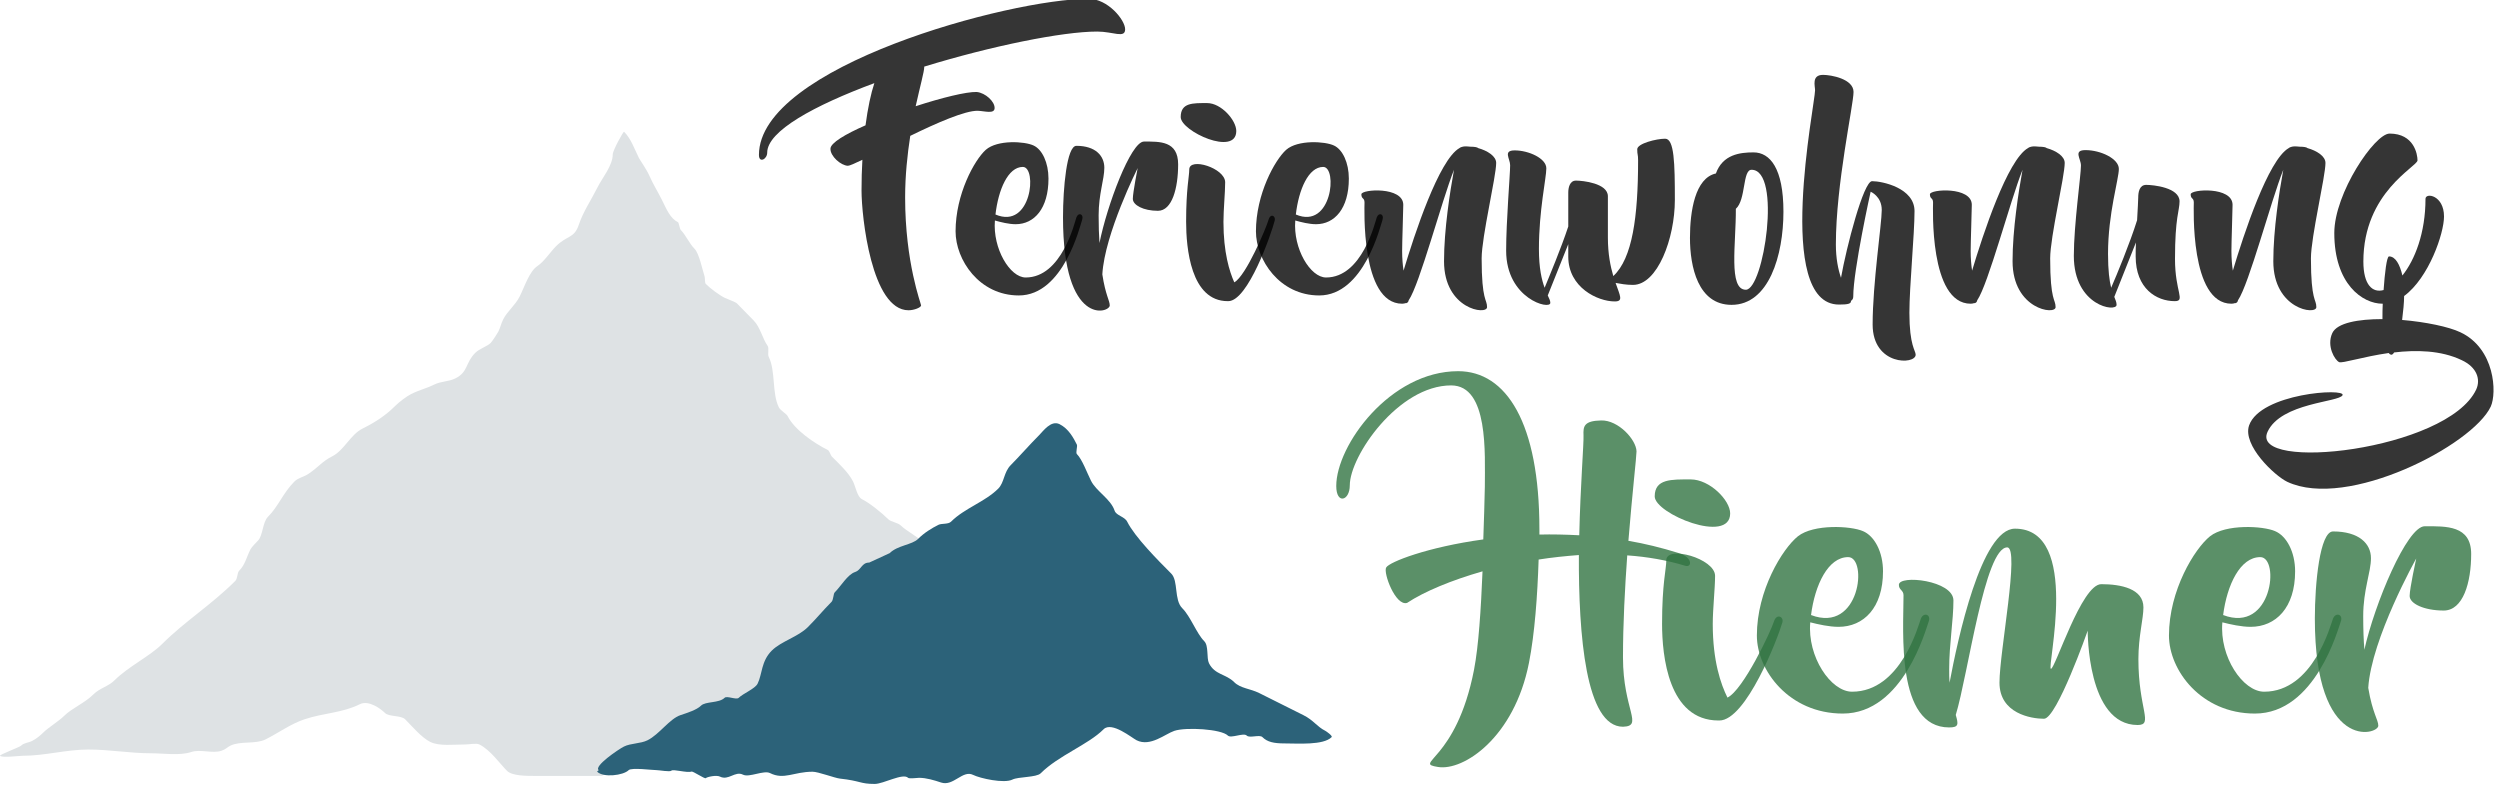 <?xml version="1.0" encoding="UTF-8" standalone="no"?>
<!DOCTYPE svg PUBLIC "-//W3C//DTD SVG 1.1//EN" "http://www.w3.org/Graphics/SVG/1.1/DTD/svg11.dtd">
<svg width="100%" height="100%" viewBox="0 0 432 136" version="1.1" xmlns="http://www.w3.org/2000/svg" xmlns:xlink="http://www.w3.org/1999/xlink" xml:space="preserve" xmlns:serif="http://www.serif.com/" style="fill-rule:evenodd;clip-rule:evenodd;stroke-linejoin:round;stroke-miterlimit:2;">
    <g transform="matrix(1,0,0,1,2.238,-10.054)">
        <g transform="matrix(1.012,0,0,1.012,0.026,-0.118)">
            <g transform="matrix(1,0,0,1,-424,-567)">
                <path d="M524.456,709.54L513.07,709.54C511.735,709.54 509.219,709.555 508.344,708.68C507.132,707.469 505.498,705.109 503.618,704.169C503.094,703.907 501.86,704.169 501.254,704.169C499.265,704.169 496.757,704.498 495.239,703.739C493.716,702.978 492.175,701.105 490.943,699.872C490.238,699.167 488.177,699.47 487.505,698.798C486.828,698.12 484.73,696.534 483.209,697.294C480.206,698.796 477.073,698.767 473.756,699.872C471.39,700.661 469.311,702.202 467.097,703.309C465.392,704.162 462.788,703.53 461.081,704.384C460.587,704.631 460.329,704.992 459.578,705.243C458.012,705.765 456.002,704.931 454.422,705.458C452.442,706.118 449.664,705.673 447.547,705.673C443.892,705.673 440.536,705.035 436.847,705.035C433.052,705.035 429.43,706.102 425.634,706.102C425.022,706.102 422.148,706.483 421.768,706.102C421.603,705.937 425.111,704.623 425.343,704.391C425.871,703.864 426.551,703.915 427.261,703.56C428.046,703.168 428.804,702.488 429.22,702.072C429.98,701.313 431.838,700.164 432.718,699.284C433.986,698.016 436.269,697.057 437.662,695.664C438.824,694.501 440.228,694.301 441.317,693.212C443.665,690.864 447.351,689.112 449.481,686.982C453.327,683.136 457.852,680.33 461.941,676.241C462.341,675.84 462.26,674.848 462.585,674.522C463.619,673.488 463.829,672.249 464.519,670.87C464.709,670.49 465.544,669.63 465.808,669.366C466.666,668.508 466.579,666.232 467.526,665.285C469.298,663.513 470.098,661.209 472.038,659.269C472.687,658.62 473.612,658.506 474.401,657.98C476.17,656.801 476.761,655.834 478.483,654.973C480.515,653.957 481.606,651.263 483.638,650.247C485.933,649.099 487.638,647.966 489.224,646.38C489.883,645.721 491.157,644.739 491.961,644.338C493.425,643.605 494.595,643.372 495.884,642.728C497.107,642.116 498.336,642.254 499.536,641.653C501.721,640.561 501.205,639.011 502.915,637.3C503.641,636.574 504.96,636.198 505.545,635.613C505.765,635.393 506.693,633.999 506.84,633.705C507.237,632.911 507.275,632.404 507.699,631.556C508.36,630.236 509.766,629.142 510.492,627.689C511.35,625.973 512.155,623.365 513.564,622.45C514.623,621.763 515.802,619.998 516.705,619.094C518.58,617.22 519.81,617.783 520.589,615.444C521.347,613.171 522.676,611.271 523.812,608.999C524.604,607.415 526.39,605.31 526.39,603.414C526.39,602.739 528.216,599.44 528.323,599.547C529.529,600.753 530.083,602.473 530.855,604.016C531.054,604.414 532.143,605.928 532.636,607.041C533.342,608.632 534.049,609.709 534.768,611.148C535.62,612.852 536.182,614.325 537.561,615.015C537.649,615.059 537.851,616.164 537.99,616.303C538.836,617.149 539.479,618.651 540.353,619.526C541.153,620.326 541.714,623.176 542.072,624.252C542.169,624.543 542.072,625.327 542.287,625.541C543.031,626.285 544.527,627.413 545.509,627.904C545.784,628.042 547.363,628.628 547.587,628.851C548.693,629.957 549.359,630.68 550.45,631.771C551.564,632.885 552.006,634.963 552.814,636.068C553.153,636.533 552.774,637.492 553.028,638.001C554.219,640.383 553.559,644.218 554.747,646.594C555.038,647.176 556.041,647.679 556.251,648.098C557.443,650.483 560.863,652.768 563.125,653.899C563.395,654.033 563.617,654.819 563.77,654.973C565.069,656.283 566.656,657.738 567.422,659.269C567.841,660.108 568.137,661.883 568.926,662.277C570.238,662.933 572.341,664.618 573.437,665.714C573.895,666.172 575.086,666.289 575.586,666.788C576.502,667.704 578.705,668.834 579.882,670.011C581.31,671.439 581.062,673.445 582.03,675.382C582.379,676.079 583.522,677.088 583.964,677.53C584.356,677.922 584.472,679.112 584.823,679.463C587.086,681.726 589.157,684.227 591.268,686.338C592.371,687.441 593.952,688.217 595.35,688.916C596.181,689.331 596.592,690.373 597.283,691.064L600.076,695.146C601.387,696.457 603.078,697.399 604.588,698.154C604.831,698.275 605.88,699.01 605.447,699.443C604.146,700.743 599.962,699.342 598.572,700.732C597.896,701.408 596.448,701.567 595.779,702.235C594.52,703.495 593.299,705.194 591.483,706.102C590.333,706.677 588.088,706.317 586.757,706.317C583.237,706.317 580.4,705.887 576.874,705.887C576.374,705.887 573.561,705.549 573.222,705.887C571.466,707.644 566.357,705.883 564.2,706.962C563.799,707.162 563.097,706.761 562.696,706.962C558.108,709.255 551.868,708.895 546.154,708.895C544.851,708.895 541.083,709.195 540.353,708.465C539.976,708.088 537.262,708.465 536.701,708.465C534.267,708.465 533.447,708.062 531.012,708.062C530.277,708.062 527.011,708.154 526.39,708.465C526.2,708.56 524.705,709.54 524.456,709.54Z" style="fill:rgb(222,226,228);"/>
            </g>
            <g transform="matrix(1,0,0,1,-424.537,-568.074)">
                <path d="M524.539,709.63C523.626,708.98 527.898,706.071 528.836,705.602C530.02,705.01 531.67,705.125 532.864,704.528C534.9,703.51 536.623,700.858 538.503,700.231C539.631,699.856 541.277,699.338 541.994,698.62C542.759,697.855 545.085,698.215 546.022,697.278C546.425,696.875 548.036,697.68 548.439,697.278C549.176,696.541 551.224,695.736 551.662,694.861C552.465,693.255 552.252,691.048 554.078,689.221C555.679,687.621 558.569,686.879 560.255,685.193C561.805,683.643 562.839,682.341 564.283,680.897C564.611,680.569 564.597,679.509 564.82,679.286C565.911,678.195 567.016,676.226 568.311,675.795C569.388,675.436 569.406,674.183 570.728,674.183L574.219,672.572C575.544,671.247 578.056,671.151 579.052,670.155C580.116,669.091 581.37,668.325 582.543,667.738C583.084,667.468 584.211,667.682 584.692,667.201C586.986,664.907 590.492,663.818 592.748,661.562C593.808,660.502 593.675,658.755 594.896,657.534C596.234,656.196 598.154,654.007 599.73,652.432C600.415,651.746 601.763,649.823 603.221,650.552C604.778,651.331 605.616,652.926 606.175,654.043C606.32,654.333 605.942,655.422 606.175,655.654C607.085,656.565 607.918,658.872 608.591,660.219C609.499,662.034 611.95,663.314 612.62,665.322C612.904,666.175 614.327,666.319 614.768,667.201C616.07,669.806 619.948,673.725 622.287,676.063C623.532,677.308 622.741,680.545 624.167,681.971C625.602,683.406 626.615,686.299 627.926,687.61C628.713,688.397 628.294,690.494 628.732,691.37C629.732,693.37 631.627,693.191 633.028,694.592C634.115,695.679 635.765,695.692 637.325,696.472C639.906,697.762 642.804,699.212 644.844,700.231C646.63,701.124 647.138,702.184 648.603,702.917C648.776,703.003 649.885,703.783 649.678,703.991C648.263,705.406 643.943,705.065 641.621,705.065C639.825,705.065 638.696,704.825 637.862,703.991C637.37,703.499 635.669,704.215 635.177,703.722C634.64,703.185 632.491,704.259 631.954,703.722C630.836,702.604 624.801,702.258 622.824,702.917C621.242,703.444 618.72,705.699 616.379,704.528C615.586,704.132 612.129,701.259 610.74,702.648C608.096,705.292 603.042,707.124 599.998,710.167C599.272,710.893 596.182,710.733 595.165,711.241C593.756,711.946 589.65,711.035 588.451,710.436C586.679,709.549 585.085,712.439 582.999,711.744C581.819,711.351 580.479,710.939 579.24,710.939C578.941,710.939 577.55,711.128 577.36,710.939C576.491,710.07 573.144,711.984 571.661,711.984C569.115,711.984 569.321,711.465 565.707,711.07C564.846,710.976 562.004,709.899 561.06,709.899C557.814,709.899 556.192,711.336 553.779,710.129C552.705,709.592 550.24,710.937 549.165,710.4C547.81,709.722 546.699,711.466 545.226,710.729C544.622,710.427 543.027,710.78 542.809,710.998C542.647,711.16 540.628,709.79 540.39,709.87C539.563,710.145 537.254,709.401 536.932,709.724C536.69,709.966 534.886,709.63 534.475,709.63C533.698,709.63 530.122,709.15 529.642,709.63C528.735,710.537 525.318,710.946 524.271,709.899C524.217,709.845 524.539,709.63 524.539,709.63Z" style="fill:rgb(44,98,121);"/>
            </g>
            <g transform="matrix(0.697,0,0,0.697,-255.648,-395.93)">
                <g transform="matrix(69.814,0,0,69.814,573.584,656.873)">
                    <path d="M0.812,-1.07C0.536,-1.07 -0.345,-0.832 -0.345,-0.522C-0.345,-0.492 -0.316,-0.507 -0.316,-0.53C-0.316,-0.606 -0.15,-0.696 0.06,-0.774C0.048,-0.738 0.037,-0.687 0.029,-0.626C-0.042,-0.595 -0.094,-0.564 -0.094,-0.544C-0.095,-0.518 -0.058,-0.485 -0.033,-0.484C-0.027,-0.484 -0.009,-0.492 0.018,-0.505C0.016,-0.471 0.015,-0.435 0.015,-0.397C0.015,-0.306 0.05,0.023 0.18,0.023C0.2,0.023 0.224,0.013 0.224,0.006C0.224,-0 0.168,-0.144 0.168,-0.373C0.168,-0.45 0.176,-0.524 0.186,-0.589C0.28,-0.635 0.379,-0.678 0.423,-0.677C0.448,-0.676 0.481,-0.665 0.482,-0.686C0.483,-0.709 0.45,-0.74 0.419,-0.743C0.383,-0.744 0.297,-0.723 0.205,-0.693C0.221,-0.765 0.235,-0.815 0.235,-0.83L0.235,-0.832C0.47,-0.904 0.719,-0.955 0.842,-0.955C0.898,-0.955 0.94,-0.93 0.94,-0.963C0.94,-0.996 0.879,-1.07 0.812,-1.07Z" style="fill-opacity:0.79;fill-rule:nonzero;"/>
                </g>
                <g transform="matrix(69.814,0,0,69.814,597.74,656.873)">
                    <path d="M0.423,-0.303C0.417,-0.286 0.372,-0.092 0.245,-0.092C0.19,-0.092 0.129,-0.193 0.137,-0.292C0.158,-0.286 0.186,-0.279 0.21,-0.279C0.275,-0.279 0.325,-0.334 0.325,-0.439C0.325,-0.495 0.303,-0.541 0.273,-0.555C0.242,-0.57 0.146,-0.576 0.105,-0.54C0.065,-0.504 -0.001,-0.384 -0.001,-0.254C-0.001,-0.154 0.082,-0.029 0.221,-0.029C0.378,-0.029 0.436,-0.274 0.443,-0.294C0.45,-0.315 0.43,-0.322 0.423,-0.303ZM0.235,-0.48C0.286,-0.48 0.266,-0.259 0.139,-0.313C0.149,-0.4 0.183,-0.48 0.235,-0.48Z" style="fill-opacity:0.79;fill-rule:nonzero;"/>
                </g>
                <g transform="matrix(69.814,0,0,69.814,624.199,656.873)">
                    <path d="M0.281,-0.569C0.235,-0.569 0.151,-0.344 0.125,-0.213C0.123,-0.241 0.122,-0.273 0.122,-0.31C0.122,-0.386 0.142,-0.436 0.142,-0.477C0.142,-0.519 0.111,-0.554 0.044,-0.554C0.01,-0.554 -0.003,-0.405 -0.003,-0.303C-0.003,0.083 0.161,0.033 0.161,0.006C0.161,-0.011 0.146,-0.03 0.135,-0.103C0.143,-0.245 0.259,-0.476 0.259,-0.476C0.259,-0.476 0.242,-0.39 0.242,-0.368C0.242,-0.346 0.279,-0.326 0.33,-0.326C0.38,-0.326 0.401,-0.406 0.401,-0.489C0.401,-0.572 0.336,-0.569 0.281,-0.569Z" style="fill-opacity:0.79;fill-rule:nonzero;"/>
                </g>
                <g transform="matrix(69.814,0,0,69.814,654.01,656.873)">
                    <path d="M0.178,-0.606C0.178,-0.644 0.125,-0.704 0.076,-0.704C0.026,-0.704 -0.017,-0.706 -0.017,-0.655C-0.017,-0.605 0.178,-0.516 0.178,-0.606ZM0.291,-0.294C0.284,-0.268 0.212,-0.097 0.171,-0.075C0.154,-0.113 0.133,-0.18 0.133,-0.287C0.133,-0.33 0.139,-0.39 0.139,-0.426C0.139,-0.476 0.013,-0.515 0.013,-0.471C0.013,-0.446 0.002,-0.404 0.002,-0.288C0.002,-0.196 0.018,-0.009 0.148,-0.009L0.15,-0.009C0.219,-0.009 0.301,-0.245 0.313,-0.292C0.317,-0.308 0.298,-0.319 0.291,-0.294Z" style="fill-opacity:0.79;fill-rule:nonzero;"/>
                </g>
                <g transform="matrix(69.814,0,0,69.814,671.324,656.873)">
                    <path d="M0.423,-0.303C0.417,-0.286 0.372,-0.092 0.245,-0.092C0.19,-0.092 0.129,-0.193 0.137,-0.292C0.158,-0.286 0.186,-0.279 0.21,-0.279C0.275,-0.279 0.325,-0.334 0.325,-0.439C0.325,-0.495 0.303,-0.541 0.273,-0.555C0.242,-0.57 0.146,-0.576 0.105,-0.54C0.065,-0.504 -0.001,-0.384 -0.001,-0.254C-0.001,-0.154 0.082,-0.029 0.221,-0.029C0.378,-0.029 0.436,-0.274 0.443,-0.294C0.45,-0.315 0.43,-0.322 0.423,-0.303ZM0.235,-0.48C0.286,-0.48 0.266,-0.259 0.139,-0.313C0.149,-0.4 0.183,-0.48 0.235,-0.48Z" style="fill-opacity:0.79;fill-rule:nonzero;"/>
                </g>
                <g transform="matrix(69.814,0,0,69.814,697.783,656.873)">
                    <path d="M0.463,-0.494C0.463,-0.518 0.432,-0.537 0.4,-0.546C0.397,-0.549 0.388,-0.551 0.372,-0.551C0.365,-0.552 0.359,-0.552 0.353,-0.552C0.349,-0.552 0.346,-0.551 0.342,-0.55C0.339,-0.549 0.336,-0.548 0.334,-0.546C0.262,-0.505 0.176,-0.243 0.138,-0.116C0.135,-0.136 0.133,-0.159 0.133,-0.185C0.133,-0.218 0.137,-0.326 0.137,-0.347C0.137,-0.412 -0.01,-0.402 -0.01,-0.384C-0.01,-0.366 0.001,-0.373 0.001,-0.355C0.001,-0.34 -0.013,-0 0.133,-0C0.138,-0 0.142,-0.001 0.145,-0.002L0.148,-0.002C0.153,-0.004 0.155,-0.007 0.156,-0.012C0.195,-0.069 0.271,-0.359 0.315,-0.47C0.301,-0.393 0.28,-0.26 0.28,-0.149C0.28,0.02 0.431,0.041 0.431,0.012C0.431,-0.017 0.412,-0.008 0.412,-0.159C0.412,-0.235 0.463,-0.446 0.463,-0.494Z" style="fill-opacity:0.79;fill-rule:nonzero;"/>
                </g>
                <g transform="matrix(69.814,0,0,69.814,732.55,656.873)">
                    <path d="M0.558,-0.579C0.527,-0.579 0.46,-0.562 0.46,-0.542C0.46,-0.521 0.463,-0.526 0.463,-0.503C0.463,-0.305 0.443,-0.159 0.376,-0.097C0.366,-0.131 0.357,-0.175 0.357,-0.232L0.357,-0.377C0.357,-0.423 0.268,-0.432 0.245,-0.432C0.223,-0.432 0.218,-0.407 0.218,-0.39L0.218,-0.271C0.193,-0.195 0.151,-0.095 0.135,-0.056C0.125,-0.083 0.115,-0.124 0.115,-0.192C0.115,-0.328 0.141,-0.441 0.141,-0.475C0.141,-0.51 0.079,-0.538 0.03,-0.538C-0.012,-0.538 0.014,-0.509 0.014,-0.486C0.014,-0.453 0,-0.29 0,-0.186C0,-0.017 0.155,0.023 0.155,-0.003C0.155,-0.011 0.151,-0.018 0.146,-0.029L0.218,-0.209L0.218,-0.165C0.218,-0.057 0.321,-0.008 0.381,-0.008C0.412,-0.008 0.4,-0.027 0.384,-0.073C0.4,-0.07 0.421,-0.066 0.445,-0.066C0.531,-0.066 0.592,-0.229 0.592,-0.364C0.592,-0.493 0.59,-0.579 0.558,-0.579Z" style="fill-opacity:0.79;fill-rule:nonzero;"/>
                </g>
                <g transform="matrix(69.814,0,0,69.814,777.441,656.873)">
                    <path d="M0.225,-0.531C0.178,-0.531 0.117,-0.524 0.093,-0.457C0.02,-0.441 0.002,-0.325 0.002,-0.231C0.002,-0.13 0.03,0.004 0.148,0.004C0.279,0.004 0.33,-0.17 0.33,-0.323C0.33,-0.475 0.283,-0.531 0.225,-0.531ZM0.198,-0.049C0.136,-0.049 0.164,-0.212 0.163,-0.333C0.199,-0.365 0.186,-0.47 0.218,-0.47C0.325,-0.47 0.261,-0.049 0.198,-0.049Z" style="fill-opacity:0.79;fill-rule:nonzero;"/>
                </g>
                <g transform="matrix(69.814,0,0,69.814,804.598,656.873)">
                    <path d="M0.383,0.032C0.383,-0.061 0.401,-0.243 0.401,-0.325C0.401,-0.406 0.288,-0.43 0.252,-0.43C0.222,-0.43 0.162,-0.198 0.143,-0.091C0.133,-0.12 0.125,-0.159 0.125,-0.208C0.125,-0.419 0.187,-0.698 0.187,-0.743C0.187,-0.789 0.108,-0.803 0.08,-0.803C0.039,-0.803 0.052,-0.764 0.052,-0.749C0.052,-0.702 -0.092,0.003 0.136,0.003C0.168,0.003 0.179,-0 0.178,-0.01C0.183,-0.013 0.186,-0.018 0.186,-0.025C0.186,-0.118 0.247,-0.393 0.247,-0.393C0.247,-0.393 0.286,-0.377 0.286,-0.329C0.286,-0.28 0.254,-0.071 0.254,0.073C0.254,0.218 0.405,0.215 0.405,0.179C0.405,0.164 0.383,0.148 0.383,0.032Z" style="fill-opacity:0.79;fill-rule:nonzero;"/>
                </g>
                <g transform="matrix(69.814,0,0,69.814,837.062,656.873)">
                    <path d="M0.463,-0.494C0.463,-0.518 0.432,-0.537 0.4,-0.546C0.397,-0.549 0.388,-0.551 0.372,-0.551C0.365,-0.552 0.359,-0.552 0.353,-0.552C0.349,-0.552 0.346,-0.551 0.342,-0.55C0.339,-0.549 0.336,-0.548 0.334,-0.546C0.262,-0.505 0.176,-0.243 0.138,-0.116C0.135,-0.136 0.133,-0.159 0.133,-0.185C0.133,-0.218 0.137,-0.326 0.137,-0.347C0.137,-0.412 -0.01,-0.402 -0.01,-0.384C-0.01,-0.366 0.001,-0.373 0.001,-0.355C0.001,-0.34 -0.013,-0 0.133,-0C0.138,-0 0.142,-0.001 0.145,-0.002L0.148,-0.002C0.153,-0.004 0.155,-0.007 0.156,-0.012C0.195,-0.069 0.271,-0.359 0.315,-0.47C0.301,-0.393 0.28,-0.26 0.28,-0.149C0.28,0.02 0.431,0.041 0.431,0.012C0.431,-0.017 0.412,-0.008 0.412,-0.159C0.412,-0.235 0.463,-0.446 0.463,-0.494Z" style="fill-opacity:0.79;fill-rule:nonzero;"/>
                </g>
                <g transform="matrix(69.814,0,0,69.814,871.829,656.873)">
                    <path d="M0.352,-0.157C0.352,-0.304 0.368,-0.327 0.368,-0.359C0.368,-0.408 0.275,-0.417 0.251,-0.417C0.227,-0.417 0.223,-0.391 0.223,-0.373C0.223,-0.362 0.221,-0.33 0.219,-0.293C0.194,-0.213 0.148,-0.102 0.128,-0.056C0.122,-0.08 0.117,-0.116 0.117,-0.175C0.117,-0.317 0.155,-0.437 0.155,-0.473C0.155,-0.509 0.091,-0.539 0.038,-0.539C-0.006,-0.539 0.022,-0.509 0.022,-0.485C0.022,-0.45 -0.003,-0.277 -0.003,-0.168C-0.003,0.009 0.147,0.031 0.147,0.004C0.147,-0.006 0.143,-0.013 0.139,-0.024L0.215,-0.215C0.214,-0.197 0.214,-0.181 0.214,-0.166C0.214,-0.053 0.287,-0.009 0.351,-0.009C0.39,-0.009 0.352,-0.041 0.352,-0.157Z" style="fill-opacity:0.79;fill-rule:nonzero;"/>
                </g>
                <g transform="matrix(69.814,0,0,69.814,900.942,656.873)">
                    <path d="M0.463,-0.494C0.463,-0.518 0.432,-0.537 0.4,-0.546C0.397,-0.549 0.388,-0.551 0.372,-0.551C0.365,-0.552 0.359,-0.552 0.353,-0.552C0.349,-0.552 0.346,-0.551 0.342,-0.55C0.339,-0.549 0.336,-0.548 0.334,-0.546C0.262,-0.505 0.176,-0.243 0.138,-0.116C0.135,-0.136 0.133,-0.159 0.133,-0.185C0.133,-0.218 0.137,-0.326 0.137,-0.347C0.137,-0.412 -0.01,-0.402 -0.01,-0.384C-0.01,-0.366 0.001,-0.373 0.001,-0.355C0.001,-0.34 -0.013,-0 0.133,-0C0.138,-0 0.142,-0.001 0.145,-0.002L0.148,-0.002C0.153,-0.004 0.155,-0.007 0.156,-0.012C0.195,-0.069 0.271,-0.359 0.315,-0.47C0.301,-0.393 0.28,-0.26 0.28,-0.149C0.28,0.02 0.431,0.041 0.431,0.012C0.431,-0.017 0.412,-0.008 0.412,-0.159C0.412,-0.235 0.463,-0.446 0.463,-0.494Z" style="fill-opacity:0.79;fill-rule:nonzero;"/>
                </g>
                <g transform="matrix(69.814,0,0,69.814,935.709,656.873)">
                    <path d="M0.438,0.1C0.398,0.081 0.317,0.064 0.234,0.057C0.238,0.026 0.241,-0.005 0.241,-0.027C0.328,-0.091 0.381,-0.247 0.381,-0.306C0.381,-0.381 0.316,-0.391 0.316,-0.368C0.316,-0.249 0.279,-0.154 0.235,-0.099C0.226,-0.137 0.211,-0.166 0.188,-0.166C0.18,-0.166 0.173,-0.107 0.169,-0.048C0.13,-0.037 0.098,-0.066 0.098,-0.148C0.098,-0.392 0.288,-0.481 0.288,-0.503C0.288,-0.524 0.276,-0.597 0.19,-0.597C0.138,-0.597 -0.004,-0.388 -0.004,-0.248C-0.004,-0.069 0.095,-0 0.165,-0L0.166,-0C0.165,0.018 0.165,0.035 0.165,0.048L0.165,0.054C0.08,0.054 0.006,0.067 -0.011,0.103C-0.032,0.149 -0.002,0.198 0.013,0.205C0.024,0.21 0.096,0.186 0.187,0.173C0.19,0.177 0.193,0.179 0.197,0.179C0.199,0.179 0.203,0.176 0.206,0.171C0.282,0.162 0.37,0.163 0.443,0.198C0.497,0.223 0.51,0.266 0.494,0.301C0.393,0.516 -0.305,0.592 -0.238,0.449C-0.19,0.347 0.013,0.346 0.025,0.321C0.037,0.295 -0.263,0.314 -0.303,0.427C-0.327,0.497 -0.213,0.604 -0.169,0.625C0.042,0.724 0.481,0.497 0.545,0.361C0.567,0.313 0.56,0.157 0.438,0.1Z" style="fill-opacity:0.79;fill-rule:nonzero;"/>
                </g>
            </g>
            <g transform="matrix(0.676,0,0,0.606,-146.086,-386.571)">
                <g transform="matrix(97.74,0,0,97.74,575.633,858.384)">
                    <path d="M0.625,-0.492C0.582,-0.507 0.538,-0.519 0.496,-0.527C0.506,-0.664 0.517,-0.77 0.517,-0.785C0.516,-0.819 0.47,-0.875 0.426,-0.874C0.381,-0.873 0.379,-0.857 0.38,-0.831C0.381,-0.809 0.372,-0.687 0.369,-0.543C0.334,-0.545 0.299,-0.546 0.266,-0.545L0.266,-0.561C0.266,-0.866 0.181,-1.016 0.056,-1.016C-0.12,-1.016 -0.259,-0.802 -0.259,-0.685C-0.259,-0.631 -0.224,-0.642 -0.224,-0.687C-0.224,-0.771 -0.099,-0.975 0.038,-0.975C0.135,-0.975 0.125,-0.778 0.125,-0.683C0.124,-0.639 0.123,-0.587 0.121,-0.531C-0.023,-0.509 -0.122,-0.466 -0.13,-0.45C-0.138,-0.435 -0.106,-0.338 -0.076,-0.348C-0.031,-0.381 0.038,-0.413 0.119,-0.439C0.115,-0.331 0.109,-0.224 0.097,-0.155C0.051,0.109 -0.063,0.113 0.004,0.125C0.07,0.137 0.201,0.04 0.239,-0.175C0.254,-0.26 0.261,-0.369 0.264,-0.473C0.298,-0.479 0.333,-0.483 0.368,-0.486C0.367,-0.254 0.386,0.009 0.482,0.009C0.536,0.007 0.482,-0.039 0.482,-0.191C0.482,-0.288 0.487,-0.392 0.493,-0.485C0.545,-0.481 0.596,-0.471 0.643,-0.455C0.66,-0.449 0.664,-0.479 0.625,-0.492Z" style="fill:rgb(48,116,65);fill-opacity:0.79;fill-rule:nonzero;"/>
                </g>
                <g transform="matrix(97.74,0,0,97.74,632.42,858.384)">
                    <path d="M0.178,-0.606C0.178,-0.644 0.125,-0.704 0.076,-0.704C0.026,-0.704 -0.017,-0.706 -0.017,-0.655C-0.017,-0.605 0.178,-0.516 0.178,-0.606ZM0.291,-0.294C0.284,-0.268 0.212,-0.097 0.171,-0.075C0.154,-0.113 0.133,-0.18 0.133,-0.287C0.133,-0.33 0.139,-0.39 0.139,-0.426C0.139,-0.476 0.013,-0.515 0.013,-0.471C0.013,-0.446 0.002,-0.404 0.002,-0.288C0.002,-0.196 0.018,-0.009 0.148,-0.009L0.15,-0.009C0.219,-0.009 0.301,-0.245 0.313,-0.292C0.317,-0.308 0.298,-0.319 0.291,-0.294Z" style="fill:rgb(48,116,65);fill-opacity:0.79;fill-rule:nonzero;"/>
                </g>
                <g transform="matrix(97.74,0,0,97.74,656.659,858.384)">
                    <path d="M0.423,-0.303C0.417,-0.286 0.372,-0.092 0.245,-0.092C0.19,-0.092 0.129,-0.193 0.137,-0.292C0.158,-0.286 0.186,-0.279 0.21,-0.279C0.275,-0.279 0.325,-0.334 0.325,-0.439C0.325,-0.495 0.303,-0.541 0.273,-0.555C0.242,-0.57 0.146,-0.576 0.105,-0.54C0.065,-0.504 -0.001,-0.384 -0.001,-0.254C-0.001,-0.154 0.082,-0.029 0.221,-0.029C0.378,-0.029 0.436,-0.274 0.443,-0.294C0.45,-0.315 0.43,-0.322 0.423,-0.303ZM0.235,-0.48C0.286,-0.48 0.266,-0.259 0.139,-0.313C0.149,-0.4 0.183,-0.48 0.235,-0.48Z" style="fill:rgb(48,116,65);fill-opacity:0.79;fill-rule:nonzero;"/>
                </g>
                <g transform="matrix(97.74,0,0,97.74,693.702,858.384)">
                    <path d="M0.606,-0.186C0.606,-0.252 0.619,-0.302 0.619,-0.335C0.619,-0.389 0.561,-0.402 0.51,-0.402C0.459,-0.402 0.391,-0.158 0.38,-0.158C0.368,-0.158 0.459,-0.562 0.287,-0.562C0.2,-0.562 0.139,-0.243 0.118,-0.118C0.117,-0.129 0.117,-0.142 0.117,-0.157C0.117,-0.229 0.128,-0.297 0.128,-0.355C0.128,-0.413 -0.013,-0.43 -0.013,-0.4C-0.013,-0.385 -0.001,-0.385 -0.001,-0.37C-0.001,-0.266 -0.021,0.011 0.117,0.011C0.142,0.011 0.141,0.002 0.134,-0.025C0.166,-0.142 0.209,-0.508 0.267,-0.508C0.3,-0.508 0.247,-0.208 0.247,-0.118C0.247,-0.029 0.329,-0.014 0.362,-0.014C0.395,-0.014 0.475,-0.268 0.475,-0.268C0.475,-0.268 0.473,0.004 0.604,0.004C0.646,0.004 0.606,-0.041 0.606,-0.186Z" style="fill:rgb(48,116,65);fill-opacity:0.79;fill-rule:nonzero;"/>
                </g>
                <g transform="matrix(97.74,0,0,97.74,760.752,858.384)">
                    <path d="M0.423,-0.303C0.417,-0.286 0.372,-0.092 0.245,-0.092C0.19,-0.092 0.129,-0.193 0.137,-0.292C0.158,-0.286 0.186,-0.279 0.21,-0.279C0.275,-0.279 0.325,-0.334 0.325,-0.439C0.325,-0.495 0.303,-0.541 0.273,-0.555C0.242,-0.57 0.146,-0.576 0.105,-0.54C0.065,-0.504 -0.001,-0.384 -0.001,-0.254C-0.001,-0.154 0.082,-0.029 0.221,-0.029C0.378,-0.029 0.436,-0.274 0.443,-0.294C0.45,-0.315 0.43,-0.322 0.423,-0.303ZM0.235,-0.48C0.286,-0.48 0.266,-0.259 0.139,-0.313C0.149,-0.4 0.183,-0.48 0.235,-0.48Z" style="fill:rgb(48,116,65);fill-opacity:0.79;fill-rule:nonzero;"/>
                </g>
                <g transform="matrix(97.74,0,0,97.74,797.795,858.384)">
                    <path d="M0.281,-0.569C0.235,-0.569 0.151,-0.344 0.125,-0.213C0.123,-0.241 0.122,-0.273 0.122,-0.31C0.122,-0.386 0.142,-0.436 0.142,-0.477C0.142,-0.519 0.111,-0.554 0.044,-0.554C0.01,-0.554 -0.003,-0.405 -0.003,-0.303C-0.003,0.083 0.161,0.033 0.161,0.006C0.161,-0.011 0.146,-0.03 0.135,-0.103C0.143,-0.245 0.259,-0.476 0.259,-0.476C0.259,-0.476 0.242,-0.39 0.242,-0.368C0.242,-0.346 0.279,-0.326 0.33,-0.326C0.38,-0.326 0.401,-0.406 0.401,-0.489C0.401,-0.572 0.336,-0.569 0.281,-0.569Z" style="fill:rgb(48,116,65);fill-opacity:0.79;fill-rule:nonzero;"/>
                </g>
            </g>
        </g>
    </g>
</svg>
